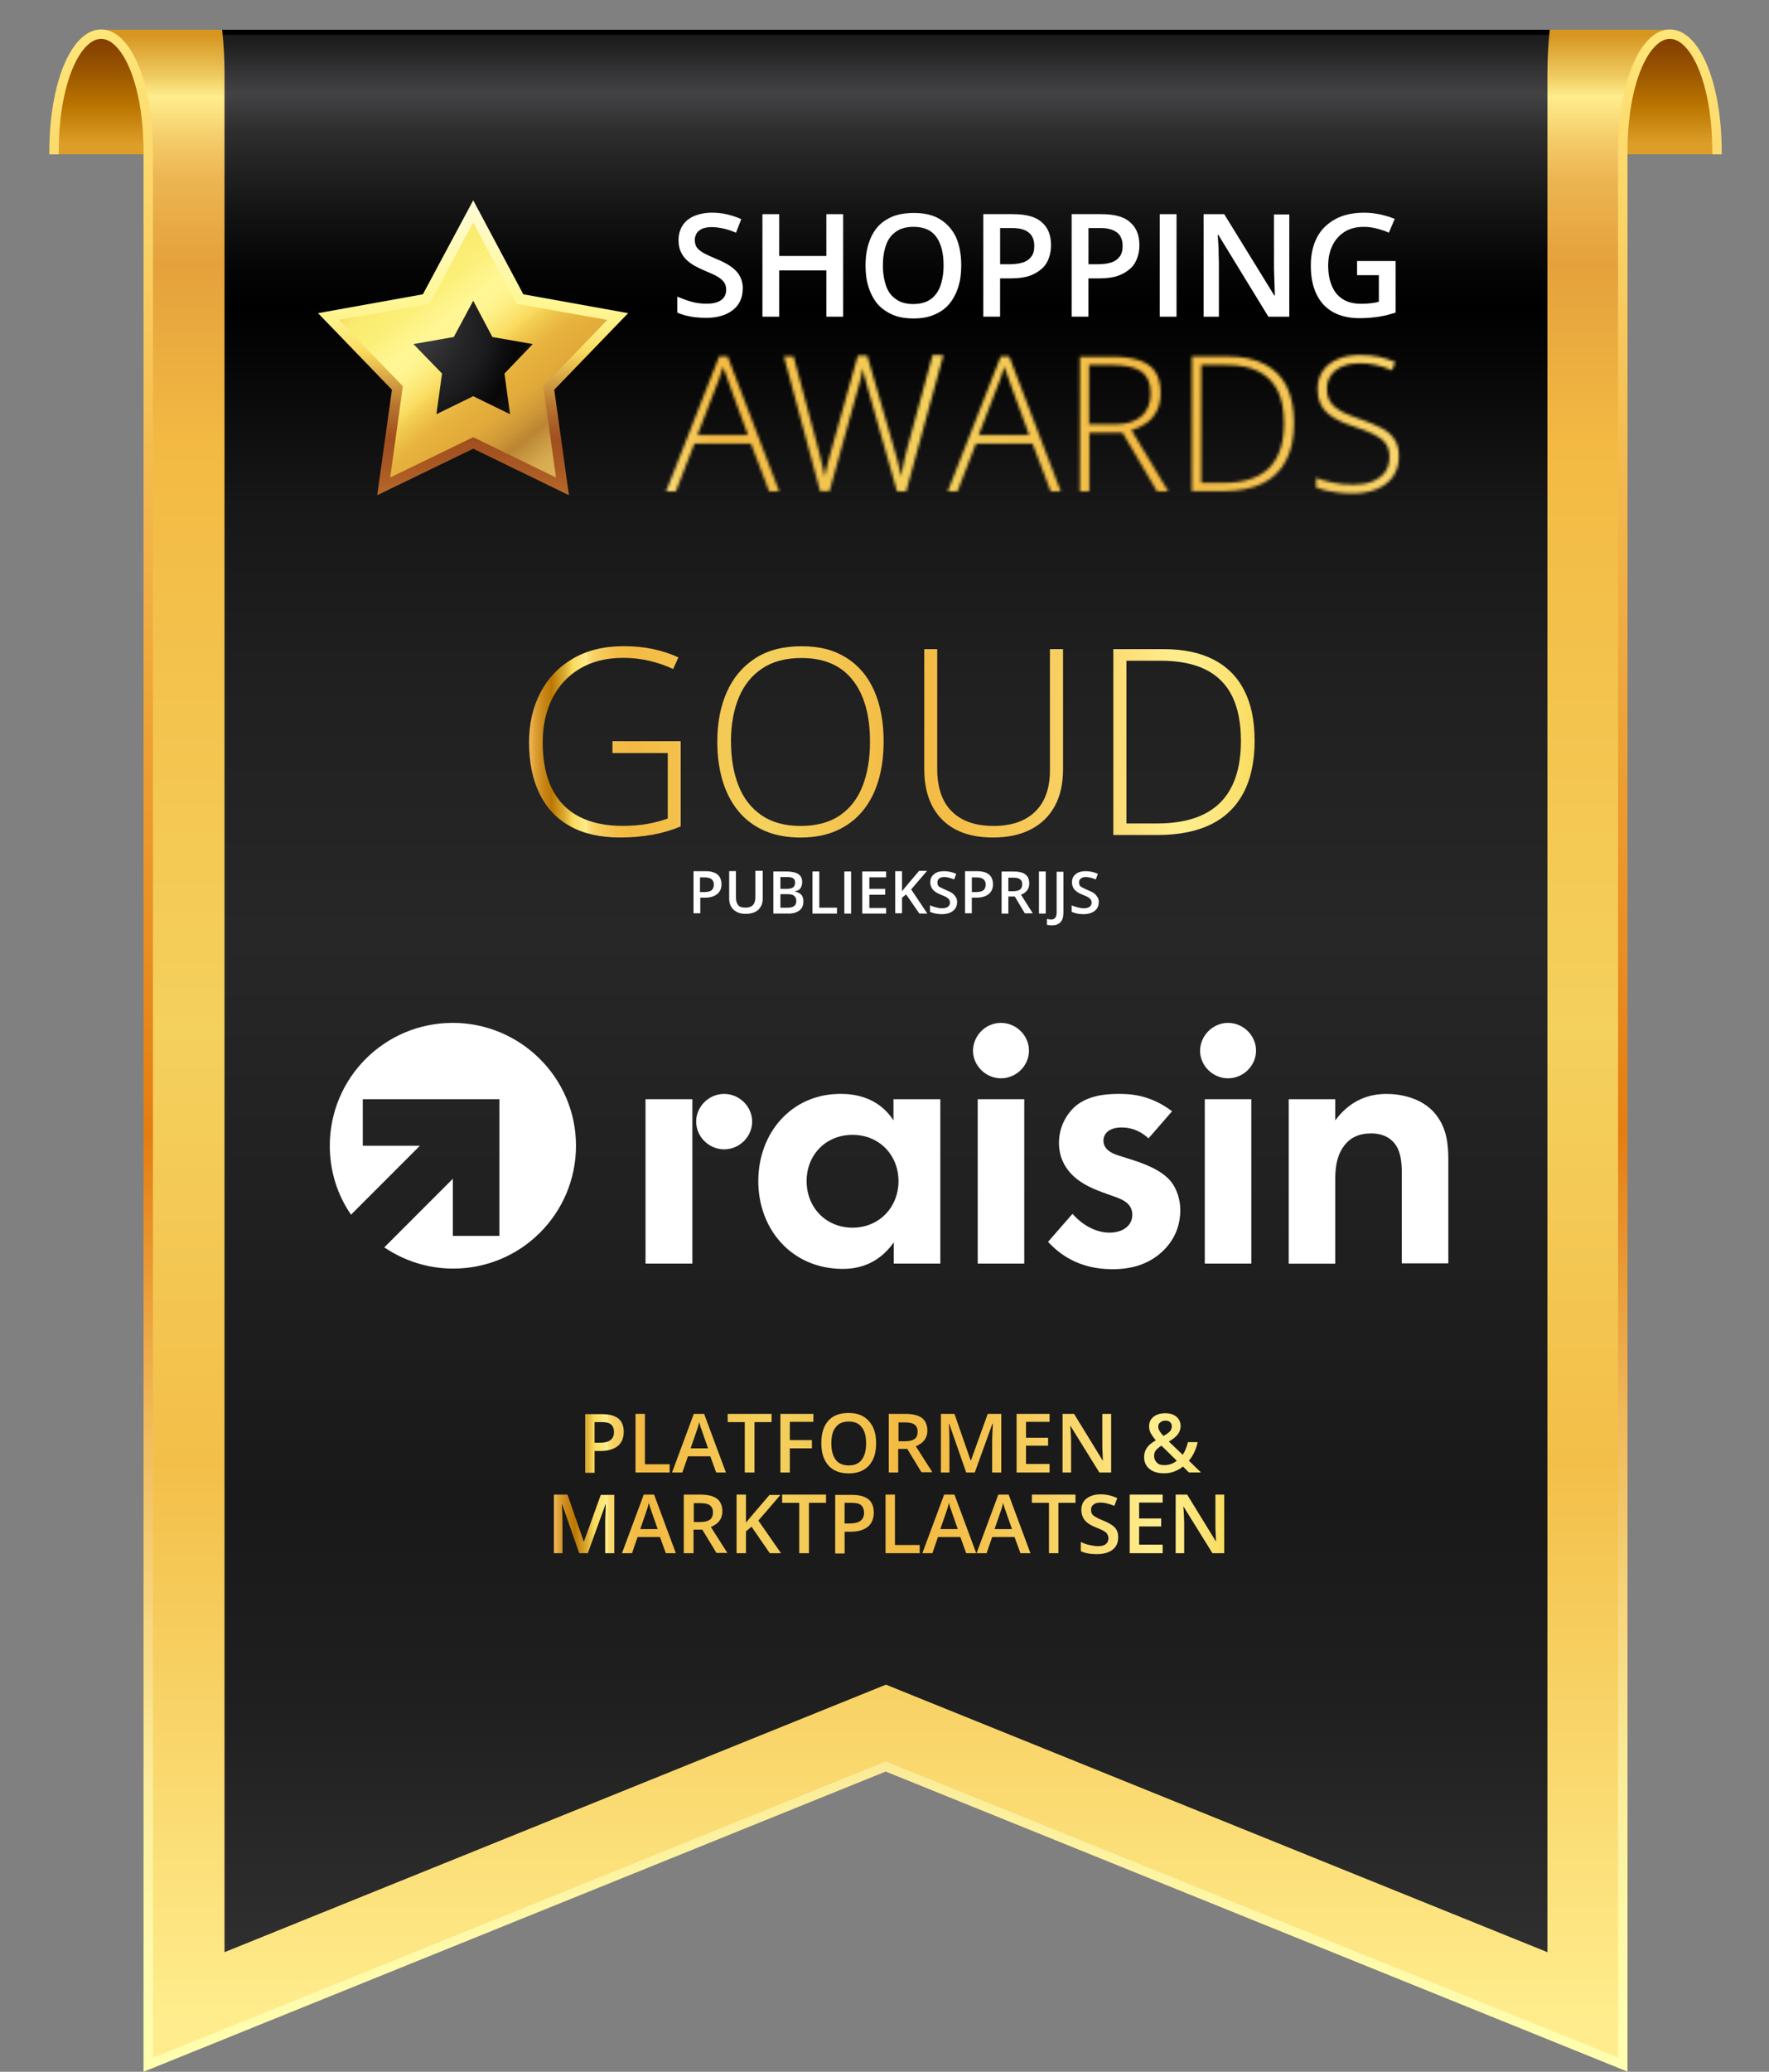 <?xml version="1.0" encoding="UTF-8"?>
<svg id="Ebene_1" data-name="Ebene 1" xmlns="http://www.w3.org/2000/svg" width="595.3" height="696.9" xmlns:xlink="http://www.w3.org/1999/xlink" viewBox="0 0 595.3 696.9">
  <rect x="0" y="0" width="595.3" height="696.9" fill="#808080" stroke="none"/>
  <defs>
    <style>
      .cls-1 {
        mask: url(#mask);
      }

      .cls-2 {
        fill: url(#Unbenannter_Verlauf_2);
      }

      .cls-3 {
        fill: url(#Unbenannter_Verlauf_4);
      }

      .cls-4 {
        fill: url(#Unbenannter_Verlauf_3);
      }

      .cls-5 {
        fill: url(#Unbenannter_Verlauf_8);
      }

      .cls-6 {
        fill: url(#Unbenannter_Verlauf_6);
      }

      .cls-7 {
        fill: url(#Unbenannter_Verlauf_7);
      }

      .cls-8 {
        fill: url(#Unbenannter_Verlauf_5);
      }

      .cls-9 {
        fill: #fff;
      }

      .cls-10 {
        fill: url(#Unbenannter_Verlauf_13-3);
      }

      .cls-11 {
        fill: url(#Unbenannter_Verlauf_13-2);
      }

      .cls-12 {
        fill: url(#Unbenannter_Verlauf_2-2);
      }

      .cls-13 {
        fill: url(#Unbenannter_Verlauf_13);
      }
    </style>
    <linearGradient id="Unbenannter_Verlauf_2" data-name="Unbenannter Verlauf 2" x1="34.13" y1="693.61" x2="34.13" y2="659.4" gradientTransform="translate(0 707.8) scale(1 -1)" gradientUnits="userSpaceOnUse">
      <stop offset="0" stop-color="#844000"/>
      <stop offset=".27" stop-color="#995400"/>
      <stop offset=".62" stop-color="#ba7400"/>
      <stop offset="1" stop-color="#dc9e28"/>
    </linearGradient>
    <linearGradient id="Unbenannter_Verlauf_2-2" data-name="Unbenannter Verlauf 2" x1="562.07" x2="562.07" xlink:href="#Unbenannter_Verlauf_2"/>
    <linearGradient id="Unbenannter_Verlauf_3" data-name="Unbenannter Verlauf 3" x1="298.1" y1="696.04" x2="298.1" y2="-.42" gradientTransform="translate(0 707.8) scale(1 -1)" gradientUnits="userSpaceOnUse">
      <stop offset="0" stop-color="#d69620"/>
      <stop offset=".02" stop-color="#efcb62"/>
      <stop offset=".03" stop-color="#ffed8d"/>
      <stop offset=".05" stop-color="#f4cc6a"/>
      <stop offset=".07" stop-color="#ecb551"/>
      <stop offset=".1" stop-color="#e7a641"/>
      <stop offset=".11" stop-color="#e5a13c"/>
      <stop offset=".2" stop-color="#f3ba43"/>
      <stop offset=".48" stop-color="#f4d05c"/>
      <stop offset=".48" stop-color="#f4d05d"/>
      <stop offset=".69" stop-color="#f3bf49"/>
      <stop offset=".96" stop-color="#ffed8d"/>
    </linearGradient>
    <linearGradient id="Unbenannter_Verlauf_4" data-name="Unbenannter Verlauf 4" x1="298.15" y1="696.14" x2="298.15" y2="38.21" gradientTransform="translate(0 707.8) scale(1 -1)" gradientUnits="userSpaceOnUse">
      <stop offset="0" stop-color="#000"/>
      <stop offset="0" stop-color="#19191a"/>
      <stop offset=".03" stop-color="#434345"/>
      <stop offset=".05" stop-color="#2d2d2e"/>
      <stop offset=".09" stop-color="#141415"/>
      <stop offset=".12" stop-color="#050505"/>
      <stop offset=".14" stop-color="#000"/>
      <stop offset=".24" stop-color="#171718"/>
      <stop offset=".33" stop-color="#202021"/>
      <stop offset=".46" stop-color="#272727"/>
      <stop offset=".75" stop-color="#191919"/>
      <stop offset=".85" stop-color="#1f1f1f"/>
      <stop offset=".98" stop-color="#2f2f2f"/>
      <stop offset="1" stop-color="#323232"/>
    </linearGradient>
    <linearGradient id="Unbenannter_Verlauf_5" data-name="Unbenannter Verlauf 5" x1="298" y1="697.9" x2="298" y2="10.9" gradientTransform="translate(0 707.8) scale(1 -1)" gradientUnits="userSpaceOnUse">
      <stop offset="0" stop-color="#ffe679"/>
      <stop offset=".21" stop-color="#f4bb4f"/>
      <stop offset=".54" stop-color="#e47d11"/>
      <stop offset=".59" stop-color="#e8922b"/>
      <stop offset=".68" stop-color="#f0b95a"/>
      <stop offset=".78" stop-color="#f7d77f"/>
      <stop offset=".86" stop-color="#fbed9a"/>
      <stop offset=".94" stop-color="#fefaaa"/>
      <stop offset="1" stop-color="#ffffb0"/>
    </linearGradient>
    <linearGradient id="Unbenannter_Verlauf_6" data-name="Unbenannter Verlauf 6" x1="159.2" y1="636.17" x2="159.2" y2="540.7" gradientTransform="translate(0 707.8) scale(1 -1)" gradientUnits="userSpaceOnUse">
      <stop offset="0" stop-color="#fffbd0"/>
      <stop offset=".3" stop-color="#fff795"/>
      <stop offset=".35" stop-color="#fff591"/>
      <stop offset=".4" stop-color="#fdef84"/>
      <stop offset=".45" stop-color="#fbe470"/>
      <stop offset=".49" stop-color="#f9da5c"/>
      <stop offset=".59" stop-color="#d5a243"/>
      <stop offset=".68" stop-color="#b8752f"/>
      <stop offset=".76" stop-color="#a75923"/>
      <stop offset=".8" stop-color="#a04f1e"/>
      <stop offset=".89" stop-color="#a85822"/>
      <stop offset="1" stop-color="#b8692a"/>
    </linearGradient>
    <linearGradient id="Unbenannter_Verlauf_7" data-name="Unbenannter Verlauf 7" x1="131.76" y1="618.56" x2="186.84" y2="550" gradientTransform="translate(0 707.8) scale(1 -1)" gradientUnits="userSpaceOnUse">
      <stop offset="0" stop-color="#e8b13e"/>
      <stop offset=".01" stop-color="#edc04b"/>
      <stop offset=".03" stop-color="#f3d45c"/>
      <stop offset=".05" stop-color="#f8e269"/>
      <stop offset=".08" stop-color="#faea70"/>
      <stop offset=".13" stop-color="#fbed72"/>
      <stop offset=".19" stop-color="#fcf07b"/>
      <stop offset=".29" stop-color="#fff693"/>
      <stop offset=".29" stop-color="#fff795"/>
      <stop offset=".34" stop-color="#fff591"/>
      <stop offset=".39" stop-color="#fdef84"/>
      <stop offset=".44" stop-color="#fbe470"/>
      <stop offset=".48" stop-color="#f9da5c"/>
      <stop offset=".49" stop-color="#f6d357"/>
      <stop offset=".55" stop-color="#edbf47"/>
      <stop offset=".6" stop-color="#e7b23e"/>
      <stop offset=".65" stop-color="#e5ae3b"/>
      <stop offset=".71" stop-color="#dfa83a"/>
      <stop offset=".78" stop-color="#cf9837"/>
      <stop offset=".84" stop-color="#bb8533"/>
      <stop offset=".9" stop-color="#cb9b44"/>
      <stop offset=".95" stop-color="#d7ab51"/>
      <stop offset="1" stop-color="#dbb155"/>
    </linearGradient>
    <radialGradient id="Unbenannter_Verlauf_8" data-name="Unbenannter Verlauf 8" cx="135.82" cy="597.61" fx="135.82" fy="597.61" r="55.62" gradientTransform="translate(0 707.8) scale(1 -1)" gradientUnits="userSpaceOnUse">
      <stop offset="0" stop-color="#434345"/>
      <stop offset=".17" stop-color="#383739"/>
      <stop offset=".37" stop-color="#252426"/>
      <stop offset=".5" stop-color="#1c1b1d"/>
      <stop offset=".69" stop-color="#070708"/>
      <stop offset=".78" stop-color="#0e0e0f"/>
      <stop offset=".92" stop-color="#222"/>
      <stop offset="1" stop-color="#313131"/>
    </radialGradient>
    <mask id="mask" x="195.62" y="99.29" width="362.63" height="84.54" maskUnits="userSpaceOnUse">
      <g id="SVGID">
        <g>
          <path class="cls-9" d="M258.85,165.3l-6.14-16.06h-19.03l-6.24,16.06h-3.27l17.84-45.39h2.87l17.34,45.39h-3.37ZM251.72,146.37l-6.24-16.95c-.2-.4-.4-.99-.59-1.68-.2-.69-.5-1.39-.79-2.18s-.5-1.49-.79-2.18c-.2.69-.4,1.49-.69,2.18-.2.69-.5,1.39-.69,2.08-.2.69-.4,1.29-.69,1.78l-6.54,16.95h17.05Z"/>
          <path class="cls-9" d="M317.33,120l-12.39,45.29h-3.07l-9.71-34.19c-.2-.69-.4-1.39-.59-2.08-.2-.69-.3-1.29-.5-1.88s-.3-1.19-.4-1.68-.2-.99-.3-1.49c-.1.4-.2.89-.3,1.39-.1.5-.2.99-.3,1.49-.1.5-.3,1.09-.4,1.59-.1.59-.3,1.09-.5,1.78l-9.71,34.98h-3.17l-12.19-45.29h3.27l8.52,31.91c.2.89.4,1.68.59,2.38.2.79.4,1.49.5,2.18.2.69.3,1.39.5,2.08.2.69.3,1.39.4,1.98.1-.69.3-1.39.4-2.08.1-.69.3-1.39.5-2.18.2-.69.4-1.49.59-2.28s.4-1.59.69-2.48l8.92-31.81h3.17l9.22,31.91c.2.89.5,1.68.69,2.48s.4,1.49.59,2.28c.2.69.3,1.39.5,2.08.1.69.3,1.39.4,1.98.2-.89.3-1.88.5-2.77.2-.89.4-1.88.59-2.87s.5-2.08.79-3.27l8.72-32.01h3.47v.59Z"/>
          <path class="cls-9" d="M353.6,165.3l-6.14-16.06h-19.03l-6.24,16.06h-3.27l17.84-45.39h2.87l17.34,45.39h-3.37ZM346.36,146.37l-6.24-16.95c-.2-.4-.4-.99-.59-1.68s-.5-1.39-.79-2.18-.5-1.49-.79-2.18c-.2.69-.4,1.49-.69,2.18-.2.69-.5,1.39-.69,2.08-.2.69-.4,1.29-.69,1.78l-6.54,16.95h17.05Z"/>
          <path class="cls-9" d="M374.31,120c3.57,0,6.64.4,9.02,1.19s4.26,2.08,5.45,3.87c1.19,1.78,1.78,4.26,1.78,7.23,0,2.28-.4,4.26-1.29,5.95s-1.98,2.97-3.47,4.06-3.17,1.88-5.05,2.38l12.39,20.61h-3.77l-11.6-19.72h-11.2v19.72h-3.17v-45.29h10.9ZM374.01,122.78h-7.53v19.92h9.02c3.67,0,6.54-.89,8.62-2.68,2.08-1.78,3.07-4.36,3.07-7.63,0-3.67-1.09-6.14-3.27-7.53-2.08-1.39-5.45-2.08-9.91-2.08Z"/>
          <path class="cls-9" d="M435.46,142.2c0,5.05-.89,9.32-2.68,12.69-1.78,3.47-4.46,6.05-7.93,7.73s-7.83,2.58-12.98,2.58h-10.8v-45.29h12.29c4.86,0,8.92.89,12.19,2.58,3.27,1.68,5.75,4.16,7.43,7.43,1.59,3.37,2.48,7.43,2.48,12.29ZM432.09,142.3c0-4.36-.69-7.93-2.08-10.8s-3.57-5.05-6.44-6.54c-2.87-1.49-6.54-2.18-11-2.18h-8.32v39.64h7.53c6.84,0,11.99-1.68,15.36-5.05,3.27-3.37,4.96-8.32,4.96-15.06Z"/>
          <path class="cls-9" d="M470.74,153.6c0,2.68-.69,4.96-2.08,6.84s-3.17,3.17-5.55,4.16c-2.38.89-4.96,1.39-7.93,1.39-1.88,0-3.47-.1-4.96-.3s-2.87-.4-4.06-.69-2.28-.59-3.27-.99v-3.27c1.59.59,3.47,1.19,5.55,1.59,2.08.5,4.46.69,6.94.69s4.46-.3,6.24-.99,3.27-1.68,4.36-3.07c1.09-1.39,1.59-3.17,1.59-5.25,0-1.88-.4-3.37-1.29-4.56-.89-1.19-2.18-2.18-3.96-3.07-1.78-.89-3.96-1.68-6.64-2.58-1.88-.59-3.57-1.29-5.05-1.98-1.49-.69-2.77-1.59-3.87-2.48s-1.88-2.08-2.48-3.37c-.59-1.29-.89-2.87-.89-4.76,0-2.48.59-4.56,1.88-6.34s2.97-2.97,5.15-3.87,4.66-1.29,7.33-1.29c2.18,0,4.26.2,6.14.59s3.87.99,5.65,1.78l-1.09,2.77c-1.78-.79-3.67-1.39-5.45-1.78-1.78-.4-3.57-.59-5.35-.59-2.08,0-4.06.3-5.65.99-1.68.59-2.97,1.59-3.96,2.87-.99,1.29-1.49,2.87-1.49,4.76,0,1.98.5,3.57,1.39,4.76s2.18,2.18,3.87,3.07c1.68.79,3.67,1.59,5.95,2.38,2.68.89,4.96,1.88,6.94,2.87,1.98.99,3.47,2.28,4.46,3.77,1.09,1.49,1.59,3.47,1.59,5.95Z"/>
        </g>
      </g>
    </mask>
    <linearGradient id="Unbenannter_Verlauf_13" data-name="Unbenannter Verlauf 13" x1="195.62" y1="566.24" x2="554.37" y2="566.24" gradientTransform="translate(0 707.8) scale(1 -1)" gradientUnits="userSpaceOnUse">
      <stop offset="0" stop-color="#ffca6a"/>
      <stop offset="0" stop-color="#f2b956"/>
      <stop offset=".01" stop-color="#da9b31"/>
      <stop offset=".02" stop-color="#c88616"/>
      <stop offset=".03" stop-color="#be7906"/>
      <stop offset=".03" stop-color="#ba7400"/>
      <stop offset=".05" stop-color="#deaf35"/>
      <stop offset=".06" stop-color="#f9da5c"/>
      <stop offset=".08" stop-color="#ffed8d"/>
      <stop offset=".08" stop-color="#fce17b"/>
      <stop offset=".09" stop-color="#f8d062"/>
      <stop offset=".11" stop-color="#f5c451"/>
      <stop offset=".12" stop-color="#f4bc46"/>
      <stop offset=".14" stop-color="#f3ba43"/>
      <stop offset=".32" stop-color="#f4d05c"/>
      <stop offset=".33" stop-color="#f4d05d"/>
      <stop offset=".52" stop-color="#f3ba43"/>
      <stop offset=".59" stop-color="#f4be48"/>
      <stop offset=".69" stop-color="#f6c958"/>
      <stop offset=".8" stop-color="#fbda72"/>
      <stop offset=".89" stop-color="#ffed8d"/>
      <stop offset=".92" stop-color="#feeb89"/>
      <stop offset=".95" stop-color="#fde67c"/>
      <stop offset=".99" stop-color="#fade67"/>
      <stop offset="1" stop-color="#f9da5c"/>
    </linearGradient>
    <linearGradient id="Unbenannter_Verlauf_13-2" data-name="Unbenannter Verlauf 13" x1="186.41" y1="208.76" x2="411.97" y2="208.76" xlink:href="#Unbenannter_Verlauf_13"/>
    <linearGradient id="Unbenannter_Verlauf_13-3" data-name="Unbenannter Verlauf 13" x1="178.05" y1="249.55" x2="422.21" y2="249.55" gradientTransform="matrix(1,0,0,1,0,0)" xlink:href="#Unbenannter_Verlauf_13"/>
  </defs>
  <g>
    <path class="cls-2" d="M49.99,51.92v-.69c0-22.79-7.14-41.23-15.86-41.23h0c-8.82,0-15.86,18.43-15.86,41.23v.69h31.71Z"/>
    <path class="cls-12" d="M577.92,51.92v-.69c0-22.79-7.14-41.23-15.86-41.23h0c-8.82,0-15.86,18.43-15.86,41.23v.69h31.71Z"/>
    <path class="cls-4" d="M546.21,51.23c0-22.79,7.14-41.23,15.86-41.23H34.13c8.72,0,15.86,18.43,15.86,41.23v643.39l248.16-100.29,248.06,100.29V51.23Z"/>
    <path class="cls-3" d="M74.76,10c.5,4.66.79,9.51.79,14.57v632.1l222.59-89.99,222.59,89.99V24.57c0-5.05.3-9.91.79-14.57H74.76Z"/>
    <path class="cls-8" d="M547.8,696.9l-249.75-100.99-249.75,100.99V51.23c0-23.59-7.43-38.16-14.27-38.16s-14.27,14.57-14.27,38.16v.69h-3.17v-.69c0-23.59,7.53-41.33,17.44-41.33s17.44,17.74,17.44,41.33v641.01l246.57-99.7.59.2,245.88,99.4V51.23c0-23.59,7.53-41.33,17.44-41.33s17.44,17.74,17.44,41.33v.69h-3.17v-.69c0-23.59-7.43-38.16-14.27-38.16s-14.27,14.57-14.27,38.16v645.67h.1Z"/>
  </g>
  <g>
    <g>
      <polygon class="cls-6" points="159.25 150.93 126.94 166.58 131.9 131.1 107.02 105.34 142.31 98.99 159.25 67.38 176.1 98.99 211.38 105.34 186.51 131.1 191.46 166.58 159.25 150.93"/>
      <polygon class="cls-7" points="159.25 74.81 173.82 102.17 204.35 107.62 182.84 129.92 187.1 160.64 159.25 147.06 131.3 160.64 135.57 129.92 114.06 107.62 144.58 102.17 159.25 74.81"/>
      <polygon class="cls-5" points="148.75 125.65 139.13 115.74 152.71 113.36 159.25 101.17 165.69 113.36 179.27 115.74 169.76 125.65 171.64 139.33 159.25 133.28 146.86 139.33 148.75 125.65"/>
    </g>
    <g>
      <path class="cls-9" d="M249.93,97.11c0,2.08-.5,3.77-1.49,5.25s-2.48,2.58-4.26,3.37c-1.88.79-4.06,1.19-6.64,1.19-1.29,0-2.48-.1-3.57-.2-1.19-.1-2.18-.4-3.27-.59-.99-.3-1.98-.59-2.77-.99v-5.35c1.39.59,2.97,1.19,4.66,1.68s3.47.69,5.25.69c1.49,0,2.68-.2,3.67-.59.99-.4,1.68-.89,2.18-1.68.5-.69.69-1.59.69-2.48,0-.99-.3-1.88-.79-2.58-.59-.69-1.39-1.39-2.48-1.98s-2.48-1.19-4.16-1.88c-1.09-.5-2.18-.99-3.27-1.59-.99-.59-1.98-1.29-2.77-2.08-.79-.79-1.39-1.68-1.88-2.77-.5-1.09-.69-2.38-.69-3.77,0-1.98.5-3.57,1.39-4.96s2.28-2.48,3.96-3.17,3.67-1.09,5.95-1.09c1.78,0,3.47.2,5.15.59,1.59.4,3.17.89,4.66,1.59l-1.78,4.56c-1.39-.59-2.77-1.09-4.16-1.39-1.29-.3-2.68-.5-4.06-.5-1.19,0-2.18.2-3.07.5-.79.4-1.49.89-1.88,1.49-.4.69-.69,1.39-.69,2.28,0,.99.2,1.88.69,2.58s1.29,1.29,2.28,1.88c1.09.59,2.38,1.19,4.06,1.88,1.88.79,3.57,1.59,4.86,2.48,1.29.89,2.38,1.88,3.07,3.07.79,1.29,1.19,2.77,1.19,4.56Z"/>
      <path class="cls-9" d="M283.73,106.53h-5.65v-15.56h-15.86v15.56h-5.65v-34.49h5.65v14.07h15.86v-14.07h5.65v34.49Z"/>
      <path class="cls-9" d="M323.47,89.28c0,2.68-.3,5.05-.99,7.23s-1.68,4.06-2.97,5.65-2.97,2.77-5.05,3.67c-1.98.89-4.36,1.29-7.04,1.29s-5.15-.4-7.14-1.29c-1.98-.89-3.67-2.08-5.05-3.67-1.29-1.59-2.28-3.47-2.97-5.65s-.99-4.56-.99-7.23c0-3.57.59-6.64,1.78-9.32,1.19-2.68,2.97-4.76,5.35-6.14,2.38-1.49,5.45-2.18,9.12-2.18s6.54.69,8.92,2.18,4.16,3.57,5.35,6.14c1.09,2.58,1.68,5.65,1.68,9.32ZM297.11,89.28c0,2.68.4,4.96,1.09,6.94s1.88,3.47,3.37,4.46c1.49,1.09,3.47,1.59,5.75,1.59s4.26-.5,5.85-1.59c1.49-1.09,2.58-2.58,3.27-4.46.69-1.98,1.09-4.26,1.09-6.94,0-4.06-.79-7.23-2.38-9.51-1.59-2.28-4.16-3.47-7.73-3.47-2.38,0-4.26.5-5.85,1.59-1.49.99-2.68,2.48-3.37,4.46-.69,1.88-1.09,4.16-1.09,6.94Z"/>
      <path class="cls-9" d="M340.91,72.04c4.46,0,7.73.89,9.71,2.77,2.08,1.78,3.07,4.36,3.07,7.63,0,1.49-.2,2.87-.69,4.26s-1.19,2.58-2.28,3.57c-1.09.99-2.48,1.88-4.16,2.48s-3.87.89-6.34.89h-3.67v12.88h-5.65v-34.49h10.01ZM340.52,76.7h-3.96v12.19h3.07c1.78,0,3.27-.2,4.56-.59,1.29-.4,2.18-1.09,2.87-1.98.69-.89.99-2.08.99-3.57,0-1.98-.59-3.47-1.78-4.46-1.29-1.09-3.17-1.59-5.75-1.59Z"/>
      <path class="cls-9" d="M370.64,72.04c4.46,0,7.73.89,9.71,2.77,2.08,1.78,3.07,4.36,3.07,7.63,0,1.49-.2,2.87-.69,4.26-.5,1.39-1.19,2.58-2.28,3.57-1.09.99-2.48,1.88-4.16,2.48s-3.87.89-6.34.89h-3.67v12.88h-5.65v-34.49h10.01ZM370.25,76.7h-3.96v12.19h3.07c1.78,0,3.27-.2,4.56-.59,1.29-.4,2.18-1.09,2.87-1.98.69-.89.99-2.08.99-3.57,0-1.98-.59-3.47-1.78-4.46-1.39-1.09-3.27-1.59-5.75-1.59Z"/>
      <path class="cls-9" d="M390.27,106.53v-34.49h5.65v34.49h-5.65Z"/>
      <path class="cls-9" d="M433.77,106.53h-6.94l-16.85-27.55h-.2c.1.89.1,1.88.2,2.97.1.99.1,2.08.1,3.17s.1,2.18.1,3.37v18.04h-5.15v-34.49h6.94l16.85,27.35h.2c0-.79-.1-1.68-.1-2.77,0-.99-.1-2.08-.1-3.17s-.1-2.18-.1-3.17v-18.14h5.15v34.39h-.1Z"/>
      <path class="cls-9" d="M456.77,87.8h12.88v17.34c-1.78.59-3.67,1.09-5.65,1.39-1.98.3-4.06.5-6.54.5-3.47,0-6.44-.69-8.92-2.08-2.48-1.39-4.26-3.37-5.55-6.05-1.29-2.68-1.88-5.85-1.88-9.61,0-3.57.69-6.74,2.08-9.42s3.47-4.66,6.14-6.14,5.95-2.18,9.71-2.18c1.88,0,3.67.2,5.45.59s3.37.89,4.86,1.49l-1.98,4.66c-1.19-.59-2.48-.99-3.96-1.39s-2.97-.59-4.46-.59c-2.48,0-4.56.5-6.34,1.59s-3.17,2.58-4.16,4.56c-.99,1.98-1.49,4.26-1.49,6.84s.4,4.86,1.19,6.74c.79,1.98,1.98,3.47,3.67,4.56s3.77,1.59,6.34,1.59c1.29,0,2.38-.1,3.37-.2.89-.1,1.78-.3,2.48-.5v-8.92h-7.33v-4.76h.1Z"/>
    </g>
    <g class="cls-1">
      <polygon class="cls-13" points="558.25 141.51 525.65 99.29 195.62 99.29 195.62 183.83 525.65 183.83 558.25 141.51"/>
    </g>
  </g>
  <g>
    <path class="cls-9" d="M242.8,297.4c0,1.49-.5,2.58-1.49,3.37s-2.38,1.19-4.16,1.19h-1.49v5.25h-2.28v-14.17h4.06c1.78,0,3.07.4,3.96,1.09s1.39,1.88,1.39,3.27ZM235.66,300.08h1.19c1.19,0,2.08-.2,2.58-.59s.79-1.09.79-1.98c0-.79-.3-1.39-.79-1.78s-1.29-.59-2.28-.59h-1.59v4.96h.1Z"/>
    <path class="cls-9" d="M256.67,293.14v9.12c0,1.09-.2,1.98-.69,2.77s-1.09,1.39-1.98,1.78-1.88.59-3.07.59c-1.78,0-3.07-.5-4.06-1.39s-1.49-2.18-1.49-3.87v-9.12h2.28v8.92c0,1.19.3,1.98.79,2.58s1.39.79,2.48.79c2.18,0,3.27-1.19,3.27-3.47v-8.92h2.48v.2Z"/>
    <path class="cls-9" d="M260.24,293.14h4.16c1.98,0,3.37.3,4.26.89s1.29,1.49,1.29,2.68c0,.79-.2,1.49-.59,2.08s-.99.89-1.88.99v.1c.99.2,1.68.59,2.18,1.09.5.59.69,1.29.69,2.28,0,1.29-.4,2.28-1.29,2.97s-2.08,1.09-3.67,1.09h-5.15v-14.17ZM262.62,298.99h2.18c.99,0,1.68-.2,2.08-.5s.69-.79.69-1.59c0-.69-.2-1.19-.69-1.49s-1.29-.4-2.28-.4h-1.98v3.96h0ZM262.62,300.87v4.46h2.48c.99,0,1.68-.2,2.18-.59s.69-.99.69-1.78c0-.69-.3-1.29-.79-1.68s-1.29-.5-2.28-.5h-2.28v.1Z"/>
    <path class="cls-9" d="M273.42,307.31v-14.17h2.28v12.19h5.95v1.98h-8.23Z"/>
    <path class="cls-9" d="M284.13,307.31v-14.17h2.28v14.17h-2.28Z"/>
    <path class="cls-9" d="M298.2,307.31h-8.03v-14.17h8.03v1.98h-5.65v3.87h5.35v1.98h-5.35v4.46h5.65v1.88Z"/>
    <path class="cls-9" d="M312.07,307.31h-2.68l-4.46-6.44-1.39,1.09v5.25h-2.28v-14.17h2.28v6.74c.59-.79,1.29-1.49,1.88-2.28l3.87-4.56h2.68c-2.48,2.87-4.26,4.96-5.35,6.24l5.45,8.13Z"/>
    <path class="cls-9" d="M322.08,303.45c0,1.29-.5,2.28-1.39,2.97s-2.18,1.09-3.77,1.09-2.87-.3-3.96-.79v-2.18c.69.3,1.29.5,2.08.69.69.2,1.39.3,1.98.3.89,0,1.59-.2,1.98-.5s.69-.79.69-1.39c0-.5-.2-.99-.59-1.39s-1.19-.79-2.48-1.29-2.18-1.09-2.77-1.78c-.5-.69-.79-1.49-.79-2.38,0-1.19.4-2.08,1.29-2.77.79-.69,1.98-.99,3.37-.99s2.68.3,4.06.89l-.69,1.88c-1.29-.5-2.38-.79-3.37-.79-.79,0-1.29.2-1.68.5s-.59.79-.59,1.29c0,.4.1.69.2.99s.4.5.79.69.99.5,1.88.89c.99.4,1.78.79,2.28,1.19.5.4.79.79,1.09,1.29.3.4.4.99.4,1.59Z"/>
    <path class="cls-9" d="M334.17,297.4c0,1.49-.5,2.58-1.49,3.37s-2.38,1.19-4.16,1.19h-1.49v5.25h-2.28v-14.17h4.06c1.78,0,3.07.4,3.96,1.09s1.39,1.88,1.39,3.27ZM327.14,300.08h1.19c1.19,0,2.08-.2,2.58-.59s.79-1.09.79-1.98c0-.79-.3-1.39-.79-1.78s-1.29-.59-2.28-.59h-1.59v4.96h.1Z"/>
    <path class="cls-9" d="M339.33,301.67v5.65h-2.28v-14.17h3.96c1.78,0,3.17.3,4.06.99s1.29,1.68,1.29,3.07c0,1.78-.89,2.97-2.77,3.77l3.96,6.24h-2.68l-3.37-5.65h-2.18v.1ZM339.33,299.78h1.59c1.09,0,1.88-.2,2.38-.59s.69-.99.69-1.78-.3-1.39-.79-1.68c-.5-.4-1.29-.5-2.38-.5h-1.49v4.56h0Z"/>
    <path class="cls-9" d="M349.63,307.31v-14.17h2.28v14.17h-2.28Z"/>
    <path class="cls-9" d="M353.9,311.28c-.59,0-1.19-.1-1.59-.2v-1.98c.5.1.99.2,1.39.2,1.29,0,1.88-.79,1.88-2.38v-13.68h2.28v13.68c0,1.49-.3,2.58-.99,3.27-.59.69-1.59,1.09-2.97,1.09Z"/>
    <path class="cls-9" d="M369.75,303.45c0,1.29-.5,2.28-1.39,2.97s-2.18,1.09-3.77,1.09-2.87-.3-3.96-.79v-2.18c.69.3,1.29.5,2.08.69.69.2,1.39.3,1.98.3.89,0,1.59-.2,1.98-.5s.69-.79.69-1.39c0-.5-.2-.99-.59-1.39s-1.19-.79-2.48-1.29-2.18-1.09-2.77-1.78c-.5-.69-.79-1.49-.79-2.38,0-1.19.4-2.08,1.29-2.77.79-.69,1.98-.99,3.37-.99s2.68.3,4.06.89l-.69,1.88c-1.29-.5-2.38-.79-3.37-.79-.79,0-1.29.2-1.68.5-.4.3-.59.79-.59,1.29,0,.4.1.69.2.99.2.3.4.5.79.69s.99.5,1.88.89c.99.4,1.78.79,2.28,1.19.5.4.79.79,1.09,1.29.3.4.4.99.4,1.59Z"/>
  </g>
  <path class="cls-11" d="M209.9,481.64c0,2.08-.69,3.67-1.98,4.76-1.39,1.09-3.27,1.68-5.75,1.68h-2.08v7.33h-3.17v-19.72h5.65c2.48,0,4.26.5,5.55,1.49,1.19.99,1.78,2.48,1.78,4.46ZM200.08,485.31h1.68c1.68,0,2.87-.3,3.67-.89.79-.59,1.19-1.49,1.19-2.68,0-1.09-.3-1.98-.99-2.58-.69-.59-1.78-.79-3.27-.79h-2.28v6.94h0ZM213.86,495.32v-19.72h3.17v16.95h8.32v2.77h-11.5ZM241.01,495.32l-1.98-5.45h-7.53l-1.88,5.45h-3.47l7.33-19.72h3.47l7.33,19.72h-3.27ZM238.24,487.09l-1.88-5.35c-.1-.4-.3-.89-.59-1.68-.2-.79-.4-1.29-.5-1.68-.2,1.09-.59,2.28-1.09,3.67l-1.78,5.15h5.85v-.1ZM253.8,495.32h-3.17v-16.95h-5.75v-2.77h14.77v2.77h-5.75v16.95h-.1ZM265.79,495.32h-3.17v-19.72h11.1v2.68h-7.93v6.14h7.43v2.77h-7.43v8.13ZM294.83,485.51c0,3.17-.79,5.65-2.38,7.43s-3.87,2.68-6.84,2.68-5.25-.89-6.84-2.68-2.38-4.26-2.38-7.53.79-5.75,2.38-7.53c1.59-1.78,3.87-2.58,6.84-2.58s5.15.89,6.74,2.68c1.68,1.78,2.48,4.26,2.48,7.53ZM279.76,485.51c0,2.38.5,4.26,1.49,5.55s2.48,1.88,4.36,1.88,3.37-.59,4.36-1.88c.99-1.29,1.49-3.07,1.49-5.55s-.5-4.26-1.49-5.45c-.99-1.29-2.38-1.88-4.36-1.88s-3.37.59-4.36,1.88c-.99,1.19-1.49,2.97-1.49,5.45ZM302.26,487.49v7.83h-3.17v-19.72h5.55c2.58,0,4.46.5,5.65,1.39,1.19.99,1.78,2.38,1.78,4.26,0,2.48-1.29,4.16-3.87,5.25l5.55,8.72h-3.67l-4.76-7.83h-3.07v.1ZM302.26,484.81h2.28c1.49,0,2.58-.3,3.27-.79s.99-1.39.99-2.48-.4-1.88-1.09-2.38-1.78-.69-3.27-.69h-2.08v6.34h-.1ZM325.15,495.32l-5.75-16.45h-.1c.2,2.48.2,4.76.2,6.84v9.61h-2.87v-19.72h4.56l5.45,15.66h.1l5.65-15.66h4.56v19.72h-3.07v-9.71c0-.99,0-2.28.1-3.87s.1-2.48.1-2.87h-.1l-5.95,16.45h-2.87ZM353.3,495.32h-11.2v-19.72h11.1v2.68h-7.93v5.35h7.43v2.68h-7.43v6.14h7.93v2.87h.1ZM373.91,495.32h-3.96l-9.71-15.66h-.1l.1.89c.1,1.68.2,3.17.2,4.56v10.21h-2.87v-19.72h3.87l9.61,15.66h.1c0-.2-.1-.99-.1-2.28-.1-1.29-.1-2.28-.1-3.07v-10.31h2.97v19.72h0ZM385.01,490.16c0-1.19.3-2.18.89-3.07.59-.89,1.59-1.78,3.07-2.58-.89-.99-1.39-1.88-1.78-2.48-.3-.69-.5-1.39-.5-2.18,0-1.39.5-2.48,1.49-3.27s2.28-1.19,3.96-1.19c1.59,0,2.87.4,3.77,1.19.89.79,1.39,1.78,1.39,3.07,0,.99-.3,1.98-.89,2.77s-1.59,1.68-3.07,2.48l4.66,4.46c.69-.99,1.29-2.38,1.78-4.26h3.27c-.59,2.58-1.59,4.66-2.97,6.24l4.06,3.96h-4.06l-1.98-1.98c-.89.69-1.88,1.29-2.97,1.68-.99.4-2.18.59-3.47.59-2.08,0-3.67-.5-4.86-1.49s-1.78-2.28-1.78-3.96ZM391.75,492.84c1.68,0,3.07-.5,4.26-1.49l-5.15-5.05c-.99.59-1.59,1.19-1.98,1.68s-.5,1.19-.5,1.78c0,.89.3,1.59.89,2.18.59.69,1.39.89,2.48.89ZM389.77,479.86c0,.59.2,1.09.5,1.59s.69.99,1.29,1.59c.99-.59,1.68-1.09,2.18-1.59.4-.5.59-1.09.59-1.68s-.2-1.09-.59-1.39c-.4-.4-.89-.5-1.59-.5s-1.29.2-1.68.59c-.5.3-.69.79-.69,1.39ZM194.93,522.47l-5.75-16.45h-.1c.2,2.48.2,4.76.2,6.84v9.61h-2.87v-19.72h4.56l5.45,15.76h.1l5.65-15.66h4.56v19.62h-3.07v-9.71c0-.99,0-2.28.1-3.87,0-1.59.1-2.48.1-2.87h-.1l-5.95,16.45h-2.87ZM224.07,522.47l-1.98-5.45h-7.53l-1.88,5.45h-3.37l7.33-19.72h3.47l7.33,19.72h-3.37ZM221.29,514.25l-1.88-5.35c-.1-.4-.3-.89-.59-1.68-.2-.79-.4-1.29-.5-1.68-.2,1.09-.59,2.28-1.09,3.67l-1.78,5.15h5.85v-.1ZM233.38,514.64v7.83h-3.27v-19.72h5.55c2.58,0,4.46.5,5.65,1.39,1.19.99,1.78,2.38,1.78,4.26,0,2.48-1.29,4.16-3.87,5.25l5.55,8.72h-3.67l-4.76-7.83h-2.97v.1ZM233.38,511.97h2.28c1.49,0,2.58-.3,3.27-.79.69-.59.99-1.39.99-2.48s-.4-1.88-1.09-2.38c-.69-.5-1.78-.69-3.27-.69h-2.08v6.34h-.1ZM262.82,522.47h-3.77l-6.14-8.92-1.88,1.59v7.33h-3.17v-19.72h3.17v9.42c.89-1.09,1.78-2.08,2.58-3.07l5.35-6.24h3.67c-3.47,4.06-5.95,6.94-7.43,8.62l7.63,11ZM272.13,522.47h-3.17v-16.95h-5.75v-2.77h14.77v2.77h-5.75v16.95h-.1ZM294.04,508.8c0,2.08-.69,3.67-1.98,4.76-1.39,1.09-3.27,1.68-5.75,1.68h-2.08v7.33h-3.17v-19.72h5.65c2.48,0,4.26.5,5.55,1.49,1.19.99,1.78,2.48,1.78,4.46ZM284.22,512.46h1.68c1.68,0,2.87-.3,3.67-.89.79-.59,1.19-1.49,1.19-2.68,0-1.09-.3-1.98-.99-2.58s-1.78-.79-3.27-.79h-2.28v6.94h0ZM298,522.47v-19.72h3.17v16.95h8.32v2.77h-11.5ZM325.15,522.47l-1.98-5.45h-7.53l-1.88,5.45h-3.37l7.33-19.72h3.47l7.33,19.72h-3.37ZM322.28,514.25l-1.88-5.35c-.1-.4-.3-.89-.59-1.68-.2-.79-.4-1.29-.5-1.68-.2,1.09-.59,2.28-1.09,3.67l-1.78,5.15h5.85v-.1ZM343.39,522.47l-1.98-5.45h-7.53l-1.88,5.45h-3.37l7.33-19.72h3.47l7.33,19.72h-3.37ZM340.52,514.25l-1.88-5.35c-.1-.4-.3-.89-.59-1.68-.2-.79-.4-1.29-.5-1.68-.2,1.09-.59,2.28-1.09,3.67l-1.78,5.15h5.85v-.1ZM356.17,522.47h-3.17v-16.95h-5.75v-2.77h14.67v2.77h-5.75v16.95ZM376.29,517.12c0,1.78-.59,3.17-1.88,4.16s-2.97,1.49-5.25,1.49-4.06-.3-5.45-.99v-3.07c.89.4,1.88.79,2.87.99s1.98.4,2.77.4c1.29,0,2.18-.2,2.77-.69.59-.5.89-1.09.89-1.98,0-.69-.3-1.39-.79-1.88s-1.68-1.09-3.47-1.78-3.07-1.59-3.77-2.48c-.69-.89-1.09-2.08-1.09-3.37,0-1.68.59-2.97,1.78-3.87s2.77-1.39,4.66-1.39,3.77.4,5.65,1.29l-.99,2.58c-1.78-.69-3.27-1.09-4.66-1.09-1.09,0-1.78.2-2.38.69s-.79,1.09-.79,1.78c0,.5.1.99.3,1.29.2.4.59.69,1.09.99s1.39.79,2.68,1.29c1.49.59,2.48,1.19,3.17,1.68s1.19,1.09,1.49,1.78.4,1.29.4,2.18ZM391.26,522.47h-11.1v-19.72h11.1v2.68h-7.93v5.35h7.43v2.68h-7.43v6.14h7.93v2.87ZM411.97,522.47h-3.96l-9.71-15.66h-.1l.1.89c.1,1.68.2,3.17.2,4.56v10.21h-2.87v-19.72h3.87l9.61,15.66h.1c0-.2-.1-.99-.1-2.28-.1-1.29-.1-2.28-.1-3.07v-10.31h2.97v19.72h0Z"/>
  <g>
    <g>
      <path class="cls-9" d="M271.44,397.3c0,8.82,6.44,15.66,15.46,15.66s15.46-6.94,15.46-15.66-6.44-15.56-15.46-15.56-15.46,6.74-15.46,15.56M300.77,369.75h15.66v55.3h-15.66v-7.14c-5.65,8.03-13.08,8.92-17.15,8.92-17.15,0-28.44-13.28-28.44-29.53s11.2-29.34,27.65-29.34c4.26,0,12.59.79,17.84,8.92v-7.14h.1Z"/>
      <path class="cls-9" d="M336.85,344.08c5.15,0,9.42,4.26,9.42,9.32s-4.26,9.32-9.42,9.32-9.42-4.26-9.42-9.32c.1-5.15,4.26-9.32,9.42-9.32"/>
    </g>
    <rect class="cls-9" x="329.02" y="369.75" width="15.66" height="55.3"/>
    <g>
      <path class="cls-9" d="M386.5,382.93c-3.77-3.47-7.43-3.67-9.12-3.67-3.77,0-6.05,1.78-6.05,4.46,0,1.39.59,3.57,5.05,4.96l3.77,1.19c4.36,1.39,10.9,3.57,14.17,7.93,1.68,2.28,2.87,5.65,2.87,9.22,0,4.96-1.68,9.91-6.14,14.07-4.46,4.06-9.91,5.85-16.75,5.85-11.6,0-18.14-5.45-21.61-9.22l8.23-9.42c3.07,3.57,7.73,6.34,12.39,6.34,4.36,0,7.73-2.18,7.73-6.05,0-3.47-2.87-4.86-4.86-5.65l-3.57-1.29c-3.96-1.39-8.62-3.17-11.99-6.64-2.58-2.68-4.26-6.14-4.26-10.6,0-5.35,2.58-9.81,5.75-12.49,4.36-3.47,10.01-3.96,14.57-3.96,4.16,0,10.7.5,17.74,5.85l-7.93,9.12Z"/>
      <path class="cls-9" d="M413.26,344.08c5.15,0,9.42,4.26,9.42,9.32s-4.26,9.32-9.42,9.32-9.42-4.26-9.42-9.32c.1-5.15,4.36-9.32,9.42-9.32"/>
    </g>
    <rect class="cls-9" x="405.43" y="369.75" width="15.66" height="55.3"/>
    <path class="cls-9" d="M433.68,369.75h15.66v7.14c2.97-4.06,8.23-8.92,17.24-8.92,4.86,0,12.09,1.39,16.45,6.74,3.87,4.76,4.36,10.21,4.36,15.56v34.69h-15.66v-30.13c0-3.07-.1-7.93-2.97-10.8-2.48-2.58-5.75-2.77-7.33-2.77-4.16,0-7.33,1.39-9.61,4.86-2.28,3.57-2.48,7.53-2.48,10.7v28.25h-15.66v-55.3Z"/>
    <polygon class="cls-9" points="217.23 369.75 232.99 369.75 232.99 398.49 232.99 425.05 217.23 425.05 217.23 369.75"/>
    <path class="cls-9" d="M243.69,367.97c5.15,0,9.42,4.26,9.42,9.32s-4.26,9.32-9.42,9.32-9.42-4.26-9.42-9.32,4.26-9.32,9.42-9.32"/>
    <path class="cls-9" d="M152.31,344.08c-22.89,0-41.33,18.53-41.33,41.33,0,8.62,2.58,16.55,7.14,23.19l23.19-23.19h-19.23v-15.66h45.98v45.98h-15.66v-19.23l-9.61,9.61-13.48,13.48c6.64,4.46,14.57,7.14,23.19,7.14,22.89,0,41.33-18.53,41.33-41.33s-18.63-41.33-41.53-41.33Z"/>
  </g>
  <path class="cls-10" d="M206.1,249.31h22.96v28.69c-2.99,1.26-6.19,2.19-9.58,2.8-3.39.61-7,.92-10.82.92-6.64,0-12.24-1.26-16.78-3.78-4.55-2.52-7.99-6.18-10.33-10.97s-3.51-10.55-3.51-17.28c0-6.27,1.27-11.84,3.83-16.72s6.21-8.69,10.97-11.46c4.76-2.76,10.46-4.15,17.1-4.15,3.42,0,6.65.31,9.69.94,3.04.63,5.92,1.57,8.66,2.82l-1.75,3.93c-2.71-1.25-5.47-2.19-8.27-2.82-2.81-.63-5.65-.94-8.53-.94-5.64,0-10.5,1.2-14.56,3.61-4.06,2.41-7.17,5.74-9.32,10.01-2.15,4.26-3.23,9.17-3.23,14.73,0,6.3,1.04,11.53,3.12,15.69,2.08,4.16,5.12,7.28,9.13,9.36,4.01,2.08,8.87,3.12,14.6,3.12,3.14,0,5.95-.23,8.45-.68,2.49-.45,4.75-1.05,6.78-1.79v-22.02h-18.6v-4.02ZM297.35,249.53c0,4.76-.58,9.11-1.75,13.04-1.17,3.93-2.92,7.33-5.26,10.18-2.34,2.85-5.25,5.06-8.74,6.63-3.49,1.57-7.56,2.35-12.21,2.35s-8.77-.78-12.27-2.35c-3.51-1.57-6.42-3.78-8.75-6.65-2.32-2.87-4.07-6.27-5.24-10.22-1.17-3.95-1.75-8.3-1.75-13.06,0-6.33,1.08-11.9,3.23-16.72,2.15-4.82,5.33-8.58,9.54-11.29,4.2-2.71,9.4-4.06,15.59-4.06s10.95,1.29,15.07,3.87c4.12,2.58,7.24,6.27,9.36,11.07,2.12,4.8,3.19,10.54,3.19,17.21ZM246,249.49c0,5.59.84,10.51,2.52,14.77,1.68,4.26,4.26,7.59,7.74,9.98,3.48,2.39,7.87,3.59,13.17,3.59s9.76-1.18,13.21-3.55c3.45-2.37,6-5.67,7.65-9.92,1.65-4.25,2.48-9.19,2.48-14.84,0-8.92-1.94-15.85-5.84-20.78-3.89-4.93-9.63-7.4-17.21-7.4-5.33,0-9.76,1.18-13.28,3.55-3.52,2.37-6.14,5.66-7.87,9.88-1.73,4.22-2.59,9.12-2.59,14.71ZM357.73,218.36v40.45c0,4.87-.94,9.02-2.82,12.42-1.88,3.41-4.58,6.01-8.1,7.8-3.52,1.8-7.73,2.69-12.64,2.69-7.44,0-13.16-2.02-17.15-6.05-3.99-4.03-5.99-9.71-5.99-17.04v-40.28h4.36v40.28c0,6.27,1.63,11.04,4.9,14.3,3.26,3.26,7.96,4.9,14.09,4.9,4.02,0,7.44-.72,10.26-2.16,2.82-1.44,4.97-3.55,6.46-6.33,1.48-2.78,2.22-6.15,2.22-10.11v-40.88h4.4ZM422.21,249.02c0,6.98-1.23,12.84-3.7,17.57-2.47,4.73-6.12,8.3-10.95,10.69-4.83,2.39-10.81,3.59-17.94,3.59h-14.97v-62.51h16.93c6.67,0,12.27,1.17,16.81,3.51,4.53,2.34,7.97,5.78,10.3,10.33,2.34,4.55,3.51,10.16,3.51,16.83ZM417.59,249.19c0-5.96-.97-10.93-2.91-14.92-1.94-3.99-4.9-6.99-8.89-9-3.99-2.01-9.05-3.01-15.18-3.01h-11.55v54.73h10.35c9.43,0,16.49-2.32,21.17-6.95,4.67-4.63,7.01-11.58,7.01-20.85Z"/>
</svg>